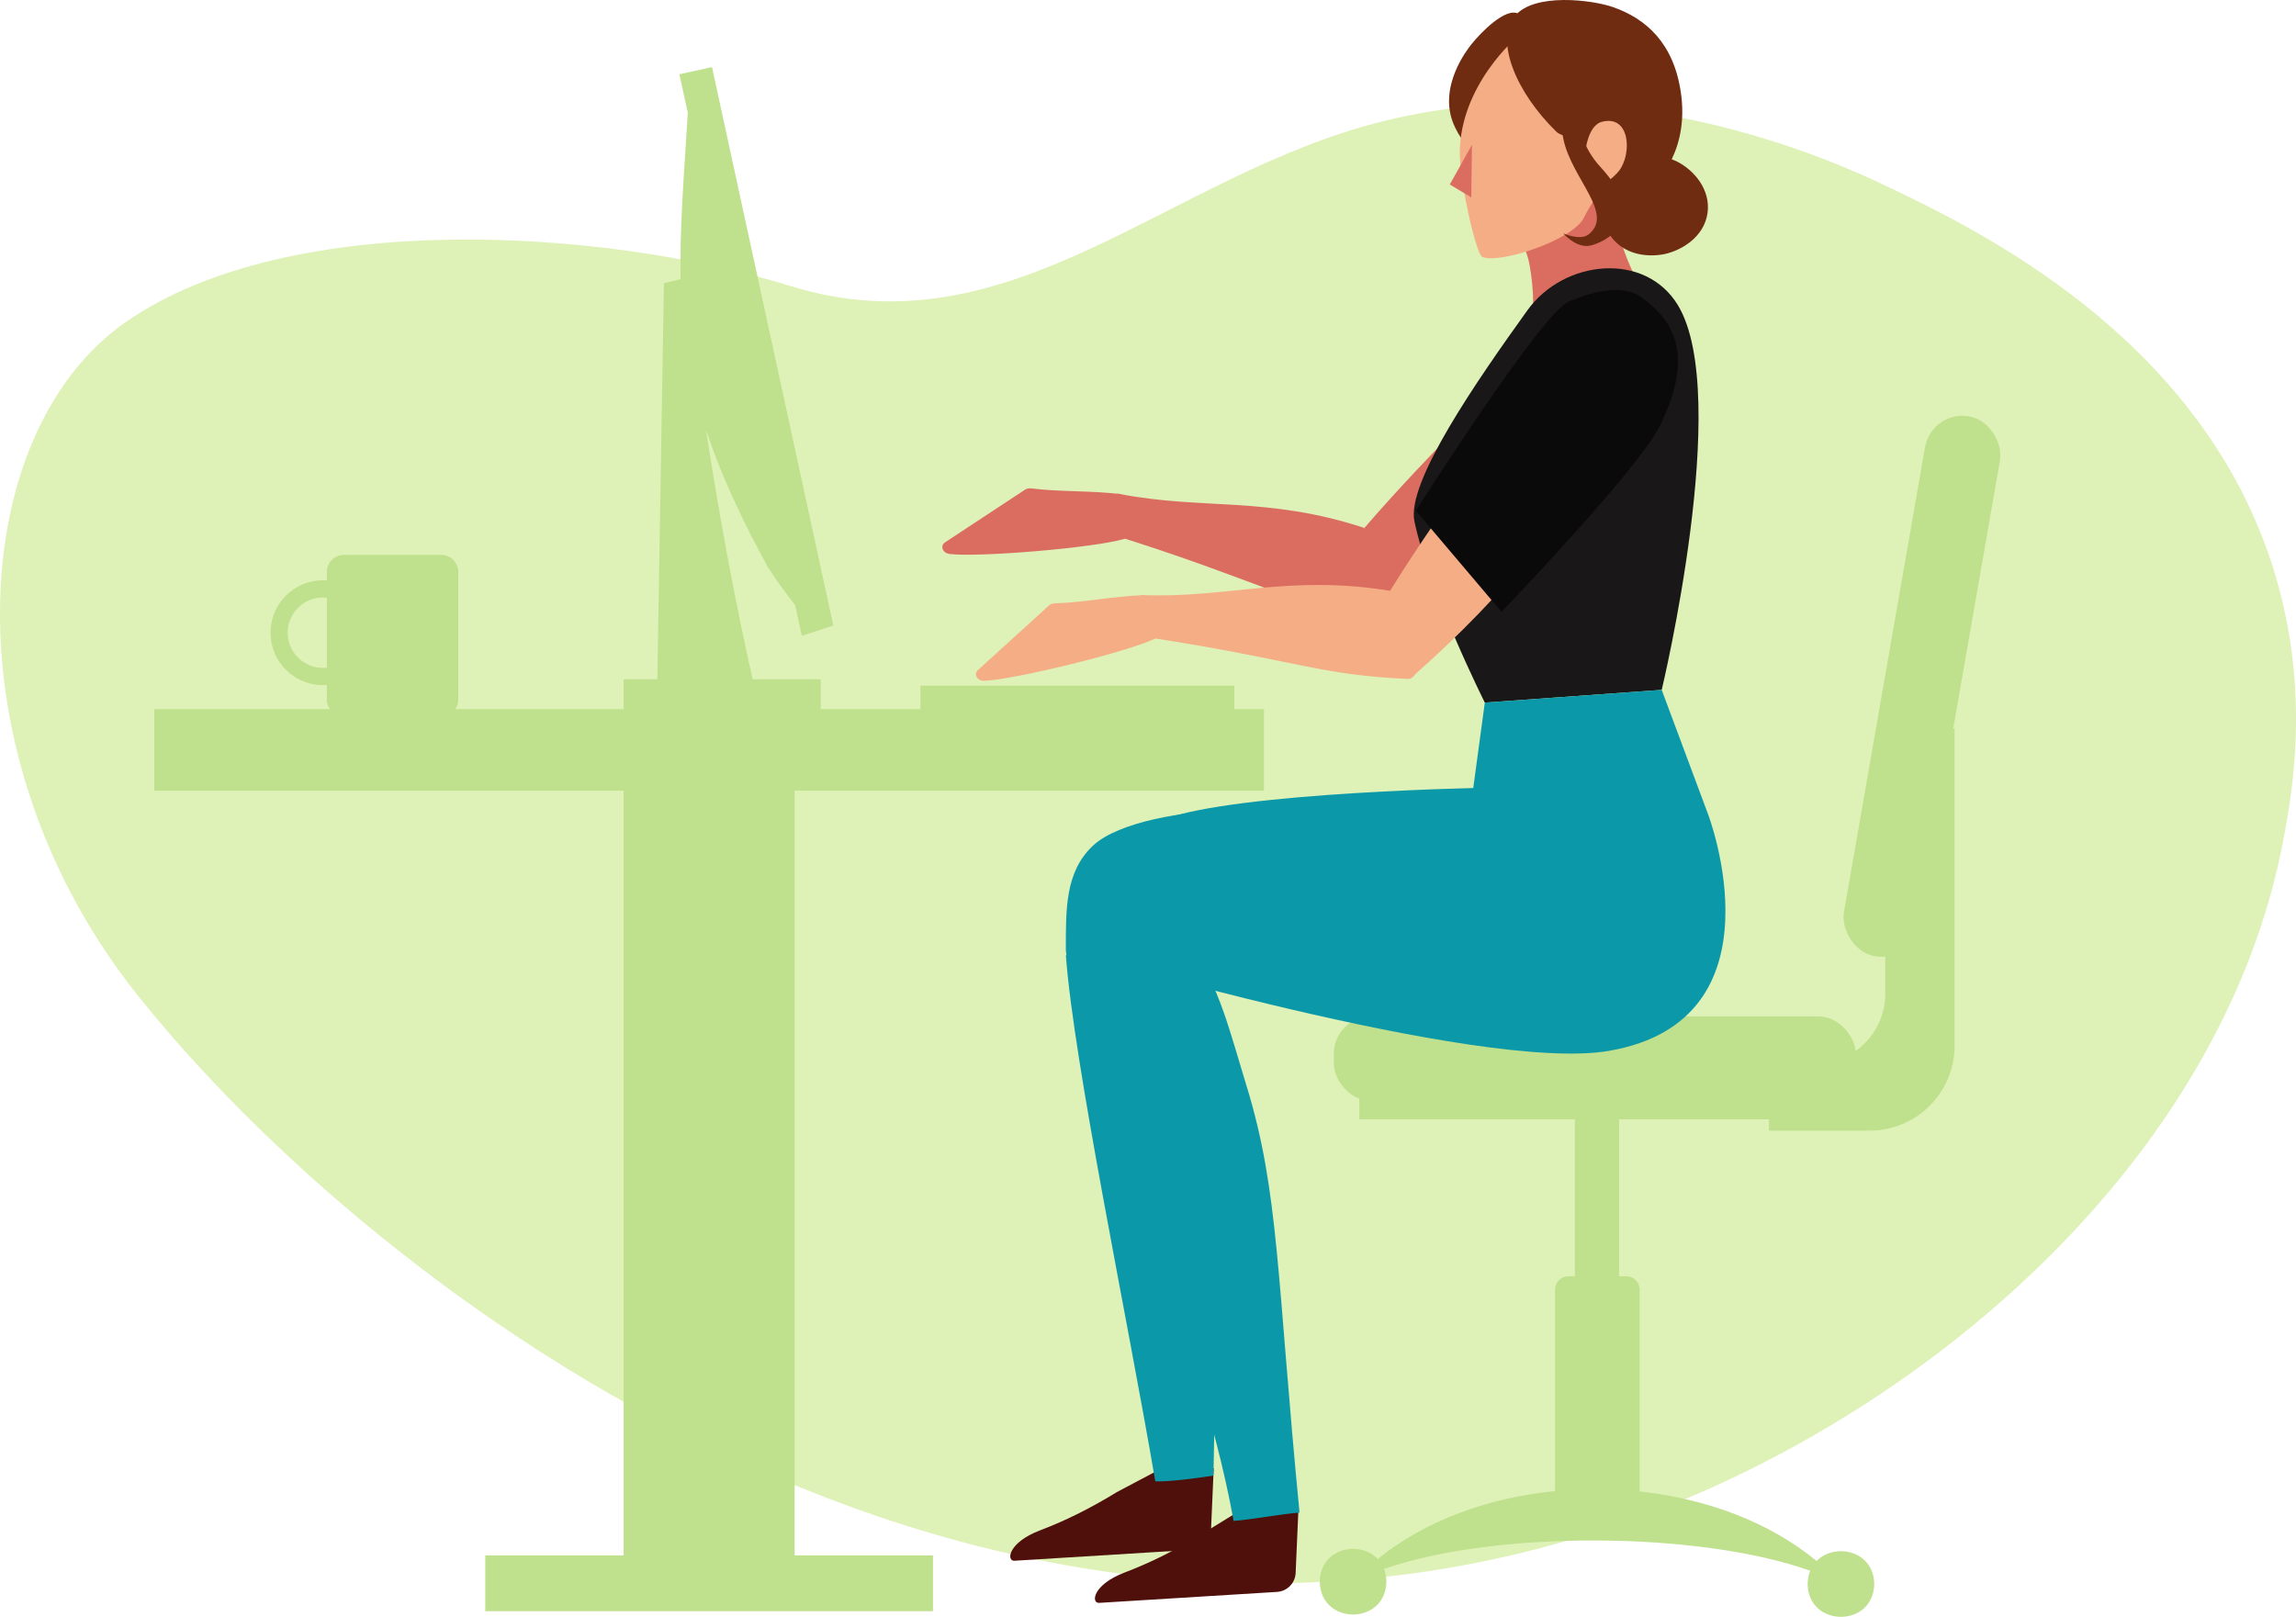 <?xml version="1.0" encoding="UTF-8"?>
<svg id="Layer_1" data-name="Layer 1" xmlns="http://www.w3.org/2000/svg" viewBox="0 0 660 464.853">
  <defs>
    <style>
      .cls-1 {
        fill: #702c11;
      }

      .cls-1, .cls-2, .cls-3, .cls-4, .cls-5, .cls-6, .cls-7, .cls-8, .cls-9 {
        stroke-width: 0px;
      }

      .cls-2 {
        fill: #191717;
      }

      .cls-3 {
        fill: #def1b7;
      }

      .cls-4 {
        fill: #0b0a0a;
      }

      .cls-5 {
        fill: #f5ad85;
      }

      .cls-6 {
        fill: #4f100b;
      }

      .cls-7 {
        fill: #0b99aa;
      }

      .cls-8 {
        fill: #bfe08c;
      }

      .cls-9 {
        fill: #db6d60;
      }
    </style>
  </defs>
  <path class="cls-3" d="m652.868,161.563c11.516,34.975,6.253,65.174,3.604,79.38-17.495,93.824-105.017,167.332-189.809,196.864-186.019,64.789-358.819-65.995-427.144-151.711C-15.06,217.624-10.2,124.696,36.28,92.501c47.235-32.718,137.839-26.764,190.849-10.297,63.777,19.812,108.613-32.115,170.728-47.415,67.962-16.741,130.253,11.966,143.903,18.479,26.085,12.446,89.516,42.714,111.11,108.295Z"/>
  <g>
    <g id="Table">
      <rect class="cls-8" x="44.362" y="203.882" width="318.959" height="23.439"/>
      <rect class="cls-8" x="139.499" y="447.192" width="128.685" height="16.039"/>
      <path class="cls-8" d="m126.781,159.536h-27.875c-2.735,0-4.953,2.217-4.953,4.953v2.406c-.374-.028-.751-.047-1.132-.047-8.317,0-15.06,6.743-15.06,15.06s6.742,15.06,15.06,15.06c.381,0,.758-.019,1.132-.047v4.147c0,2.735,2.217,4.953,4.953,4.953h27.875c2.735,0,4.953-2.217,4.953-4.953v-36.58c0-2.735-2.217-4.953-4.953-4.953Zm-33.959,32.497c-5.583,0-10.125-4.542-10.125-10.125s4.542-10.125,10.125-10.125c.383,0,.76.023,1.132.065v20.12c-.372.042-.749.065-1.132.065Z"/>
      <rect class="cls-8" x="264.587" y="197.145" width="90.238" height="7.909"/>
      <rect class="cls-8" x="179.264" y="227.321" width="49.156" height="229.87"/>
      <path class="cls-8" d="m202.967,123.619c3.859,11.695,9.556,24.485,17.815,39.531,2.76,4.239,5.44,7.861,7.785,10.82l1.92,8.809,9.05-2.93L204.672,19.295l-9.375,2.051,2.418,11.09c-1.143,18.486-2.38,33.542-2.06,47.839l-4.801,1.132-1.893,113.88h-9.696v9.115h56.643v-9.115h-19.556c-4.202-18.36-9.58-46.234-13.385-71.669Z"/>
    </g>
    <g id="chair">
      <rect class="cls-8" x="452.706" y="319.329" width="12.695" height="50.343"/>
      <path class="cls-8" d="m522.194,448.799c-13.646-11.264-31.847-17.943-50.867-19.993v-58.043c0-2.113-1.713-3.825-3.825-3.825h-16.667c-2.112,0-3.825,1.712-3.825,3.825v57.935c-18.971,1.876-37.188,8.368-50.962,19.537-5.138-5.442-16.5-3.271-16.668,6.516.213,12.579,18.927,12.581,19.141,0-.023-1.371-.266-2.592-.681-3.665,32.213-11.214,90.857-10.783,122.523.521-.451,1.107-.718,2.376-.742,3.811.213,12.579,18.927,12.581,19.141,0-.165-9.724-11.384-11.93-16.567-6.619Z"/>
      <path class="cls-8" d="m541.935,213.893v71.886c0,9.537-6.74,17.746-16.095,19.601l-17.327,3.437v4.797h-117.757v8.203h117.757v3.251h28.916c13.492,0,24.429-10.937,24.429-24.429v-91.229c-6.8,1.966-19.923,4.482-19.923,4.482Z"/>
      <rect class="cls-8" x="541.544" y="118.525" width="21.876" height="157.552" rx="10.938" ry="10.938" transform="translate(42.106 -91.975) rotate(9.892)"/>
      <rect class="cls-8" x="383.432" y="292.227" width="150.007" height="24.317" rx="10.694" ry="10.694"/>
    </g>
  </g>
  <g>
    <path class="cls-6" d="m348.888,422.137l-.788,17.995c-.128,2.915-2.434,5.263-5.346,5.443l-51.149,3.156c-2.347.141-1.912-5.22,7.378-8.743,7.691-2.917,15.036-6.675,22.042-10.986l14.252-7.538,13.611.674Z"/>
    <path class="cls-6" d="m373.227,434.25l-.788,17.995c-.128,2.915-2.434,5.263-5.346,5.443l-51.149,3.156c-2.347.141-1.912-5.22,7.378-8.743,7.691-2.917,15.036-6.675,22.042-10.986l13.543-8.334,14.321,1.469Z"/>
    <path class="cls-9" d="m436.632,67.337c.52,2.598,2.21,3.996,3.101,9.09,1.261,7.212.936,12.264.936,12.264,0,0,4.508-1.167,13.819-4.852,8.135-3.22,15.551-4.201,15.551-4.201,0,0-4.135-8.239-5.267-15.106-2.344-14.226,4.646-21.307,1.625-23.724-5.379-4.305-32.185,14.437-29.765,26.528Z"/>
    <path class="cls-1" d="m436.411,3.931c-3.558-1.859-10.636,5.264-13.447,8.806-1.125,1.418-9.655,12.168-5.099,22.986,1.177,2.795,4.665,9.009,8.582,8.674,9.137-.783,16.816-36.887,9.964-40.466Z"/>
    <g>
      <path class="cls-9" d="m392.199,151.79c-27.974-9.195-46.521-5.108-70.521-9.803-1.313-.257-2.498,1.138-2.043,2.403,1.258,3.497,2.517,6.994,3.775,10.491,38.454,12.285,45.375,17.818,69.875,22.712,1.457.291,2.872-1.063,2.688-2.575-.765-6.315-3.009-16.912-3.774-23.227Z"/>
      <path class="cls-9" d="m322.078,142.063c-8.575-1.06-17.204-.585-25.652-1.645-.653-.082-1.304.058-1.802.386-7.643,5.035-15.286,10.07-22.929,15.104-1.556,1.025-.773,3.103,1.267,3.365,7.935,1.017,41.609-1.711,50.448-4.392.979-.297-.028-12.656-1.332-12.817Z"/>
      <path class="cls-9" d="m462.009,81.822c7.988-1.108,15.189,3.916,16.084,11.222.581,4.75-.704,10.197-5.223,14.919-24.367,28.108-47.284,49.768-78.834,69.635-2.638-6.235-1.77-20.841-1.837-25.809,20.111-23.331,39.484-40.764,59.595-64.095,2.318-3.056,5.946-5.28,10.214-5.872Z"/>
    </g>
    <path class="cls-5" d="m419.639,44.193c.052,8.459,4.626,28.645,6.397,29.623,4.14,2.285,25.942-4.501,29.285-11.264,3.19-6.451,7.13-10.157,9.878-15.196.66-1.21,15.948-15.439,8.074-29.2-8.449-14.767-22.552-15.2-35.87-8.441-1.713.869-17.883,15.217-17.765,34.477Z"/>
    <polygon class="cls-9" points="423.131 41.624 416.751 53.045 422.922 56.756 423.131 41.624"/>
    <path class="cls-2" d="m482.325,87.749c-9.362-15.485-32.736-13.205-43.285,1.496-14.386,20.048-34.827,49.413-32.457,60.639,4.293,20.333,20.236,52.115,20.236,52.115l50.849-3.651s20.326-84.683,4.657-110.599Z"/>
    <g>
      <path class="cls-5" d="m399.583,169.864c-29.061-4.75-46.751,2.161-71.188,1.24-1.337-.05-2.292,1.511-1.646,2.691,1.785,3.26,3.57,6.519,5.355,9.779,39.893,6.179,47.588,10.574,72.55,11.612,1.484.062,2.672-1.495,2.257-2.961-1.734-6.12-5.593-16.242-7.327-22.362Z"/>
      <path class="cls-5" d="m328.802,171.118c-8.636.281-17.087,2.087-25.598,2.349-.658.02-1.279.259-1.721.66-6.771,6.158-13.541,12.316-20.312,18.474-1.378,1.253-.283,3.185,1.773,3.128,7.997-.224,40.841-8.137,49.158-12.155.922-.445-1.989-12.498-3.302-12.456Z"/>
      <path class="cls-5" d="m457.711,89.926c7.72-2.333,15.613,1.515,17.628,8.595,1.31,4.603.884,10.183-2.848,15.548-19.718,31.543-39.003,56.493-67.094,81.008-3.572-5.751-4.977-20.315-5.813-25.213,16.254-26.165,32.692-46.389,48.946-72.554,1.817-3.379,5.057-6.137,9.181-7.384Z"/>
    </g>
    <path class="cls-4" d="m471.908,85.507c-6.535-4.666-16.996-.401-20.965,1.217-7.82,3.188-43.949,60.11-43.949,60.11l24.632,29.079s39.283-40.872,45.467-53.391c8.774-17.76,6.225-28.868-5.186-37.015Z"/>
    <path class="cls-1" d="m461.382,54.197c.007-.018.016-.044.024-.064-1.288-2.205-2.957-4.889-5.083-8.019-5.91-8.703-7.064-6.42-8.988-8.298-11.588-11.312-17.651-26.115-11.901-33.182,5.563-6.837,22.4-4.666,28.355-2.552,9.261,3.288,17.275,10.169,19.376,24.453,1.158,7.869-.208,14.234-2.618,19.263.557.207,1.098.44,1.617.703,4.669,2.366,9.612,7.904,8.68,14.702-.96,6.997-7.52,10.778-12.297,11.834-.985.218-9.484,1.946-14.837-4.241-5.265-6.084-2.517-14.077-2.328-14.599Z"/>
    <path class="cls-5" d="m460.407,35.038c8.153-2.185,8.772,9.014,5.057,13.991-1.692,2.266-6.545,5.786-7.876,4.89-3.35-2.254-2.792-17.377,2.819-18.881Z"/>
    <path class="cls-1" d="m454.111,22.771c-5.17,5.342-5.783,12.169-4.695,17.281,2.427,11.409,14.718,21.431,7.235,27.334-2.404,1.897-7.285-.285-7.285-.285,0,0,3.743,4.361,7.742,3.513,3.561-.755,17.65-6.7,2.972-22.579-10.276-11.118-5.587-25.659-5.97-25.264Z"/>
    <path class="cls-7" d="m306.382,274.623c2.36,31.48,17.593,103.698,25.712,151.258,4.68.288,16.701-1.628,16.701-1.628,0,0,2.187-75.192-3.246-123.016-1.876-16.515-39.167-26.615-39.167-26.615Z"/>
    <path class="cls-7" d="m313.006,250.352c-.338-5.252-5.082-7.994,25.779-16.123,27.14-7.149,97.423-7.959,97.423-7.959,0,0,1.751,20.217-2.73,25.492-23.054,27.139-119.745,9.917-120.473-1.41Z"/>
    <polygon class="cls-7" points="426.819 201.999 421.874 238.544 491.012 234.148 477.668 198.348 426.819 201.999"/>
    <path class="cls-7" d="m491.012,234.148s-92.411-.984-138.862-1.004c-11.001-.005-30.595,3.032-38.008,10.028-7.977,7.527-7.759,18.211-7.759,30.048h0c.469-.091,118.645,35.427,156.228,28.893,50.968-8.862,28.401-67.965,28.401-67.965Z"/>
    <path class="cls-7" d="m306.383,273.22c3.216,34.145,37.93,106.504,48.221,164.056,4.678-.309,14.272-2.086,18.951-2.395-6.521-67.23-5.849-92.121-15.188-122.545-4.877-15.889-7.885-28.859-16.044-40.324l-35.939,1.208Z"/>
  </g>
</svg>
